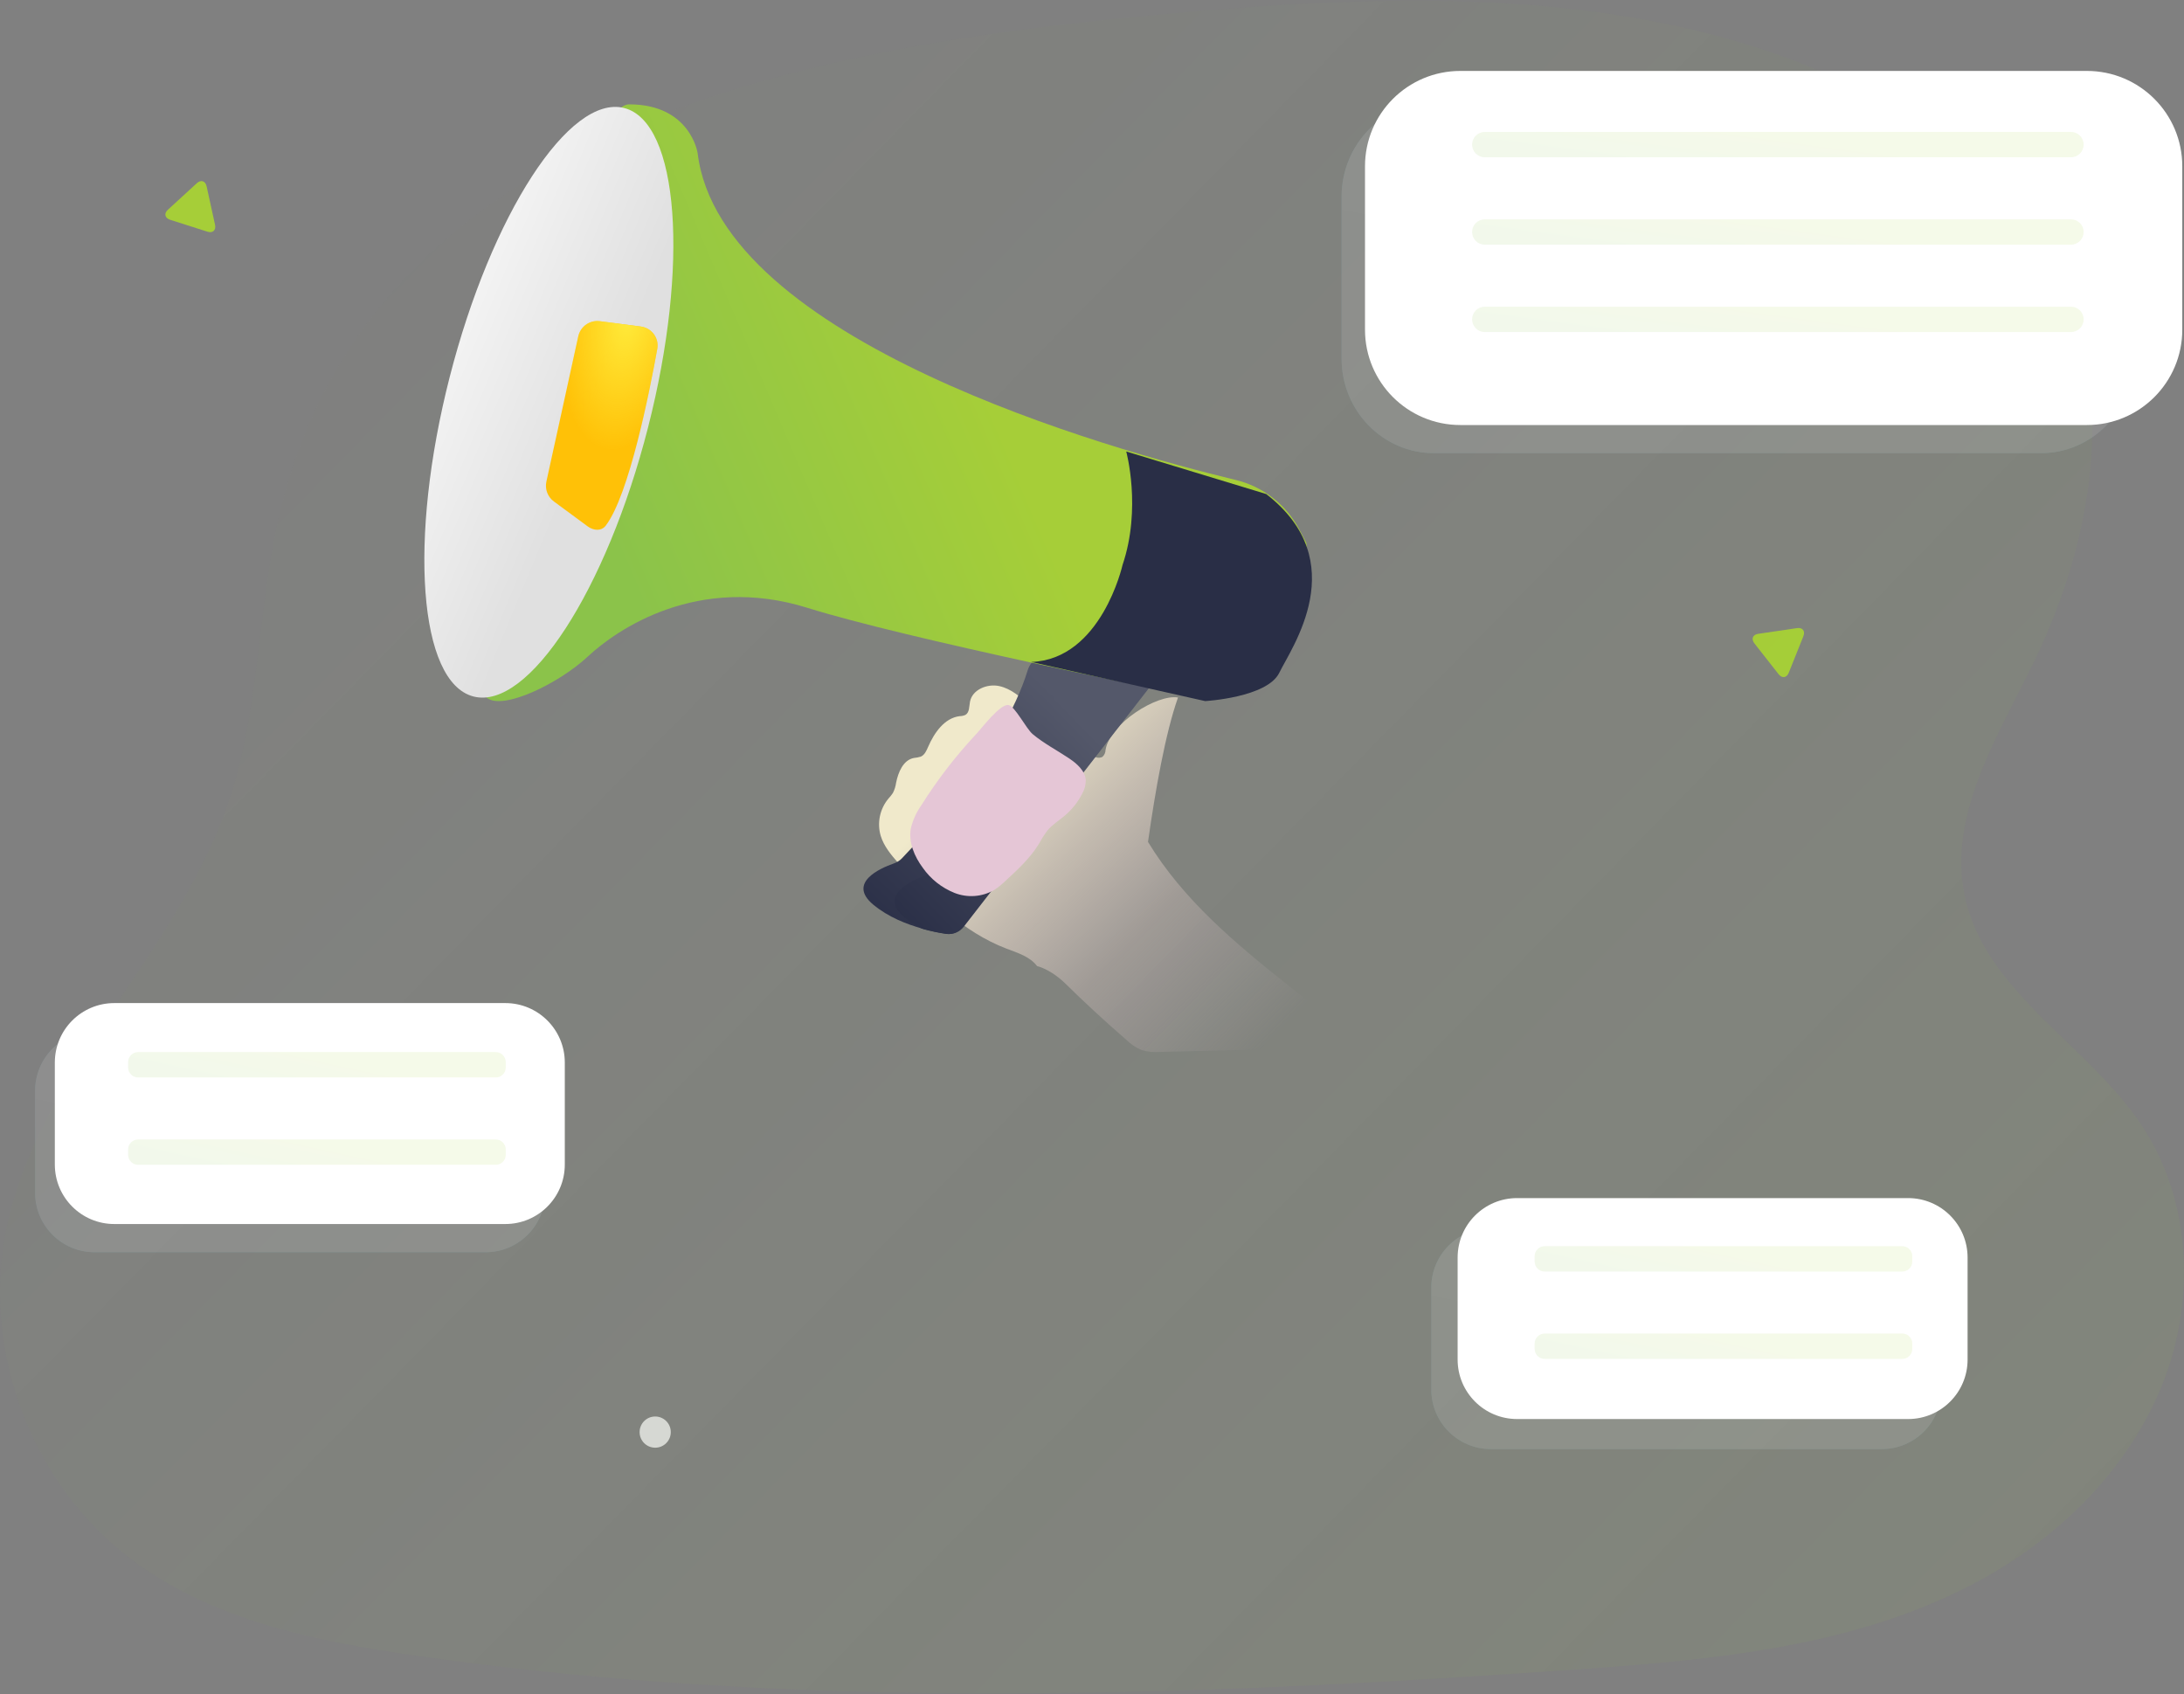 <svg width="526" height="408" viewBox="0 0 526 408" fill="none" xmlns="http://www.w3.org/2000/svg">
<rect x="0" y="0" width="526" height="408" fill="#808080" stroke="none"/>
<path d="M428.35 162.353L422.541 154.953C421.704 153.875 422.126 152.821 423.466 152.641L432.786 151.271C434.136 151.067 434.836 151.959 434.323 153.241L430.812 162.01C430.308 163.269 429.187 163.431 428.35 162.353Z" fill="#A6CE38"/>
<path d="M49.944 55.792L40.982 52.932C39.684 52.51 39.441 51.401 40.449 50.499L47.391 44.132C48.393 43.205 49.473 43.549 49.768 44.898L51.789 54.126C52.079 55.45 51.242 56.215 49.944 55.792Z" fill="#A6CE38"/>
<circle cx="157.8" cy="344.893" r="3.757" fill="#D8D8D8"/>
<path d="M66.405 127.973C62.027 149.529 62.135 172.035 55.139 192.889C42.538 230.45 8.107 258.954 1.158 297.982C-3.915 326.44 7.991 357.269 30.855 374.942C50.507 390.128 75.942 395.27 100.527 398.791C192.7 411.993 286.417 408.58 379.277 402.087C413.121 399.717 448.131 396.598 477.759 380.091C496.584 369.599 512.73 353.494 520.752 333.497C528.775 313.501 527.879 289.536 516.119 271.485C503.186 251.658 478.199 239.128 473.234 215.973C469.002 196.239 481.187 177.27 489.997 159.111C504.668 128.861 510.382 91.625 494.128 62.201C484.09 44.05 466.794 30.863 448.216 21.629C396.226 -4.204 335.11 -1.71 277.298 3.694C193.565 11.531 86.119 31.087 66.405 127.973Z" fill="url(#paint0_linear)"/>
<path d="M249.76 232.658C248.064 230.375 245.076 229.477 242.394 228.457C231.895 224.439 223.62 216.228 216.27 207.765C214.566 205.81 212.854 203.755 212.106 201.274C211.663 199.757 211.598 198.155 211.915 196.606C212.231 195.058 212.921 193.61 213.924 192.386C214.338 191.941 214.716 191.465 215.055 190.962C215.445 190.194 215.703 189.366 215.819 188.512C216.331 185.97 217.523 183.063 220.075 182.546C220.65 182.496 221.219 182.386 221.771 182.219C222.688 181.815 223.131 180.795 223.529 179.875C225.003 176.481 227.448 172.927 231.131 172.47C231.605 172.466 232.073 172.365 232.507 172.173C233.531 171.587 233.393 170.119 233.622 168.962C234.188 166.078 237.748 164.609 240.637 165.225C243.525 165.842 245.848 167.912 248.025 169.89L256.385 177.5C258.631 179.54 260.969 181.663 263.972 182.378C264.22 182.465 264.483 182.501 264.745 182.485C265.008 182.469 265.264 182.402 265.5 182.287C265.738 182.075 265.929 181.816 266.06 181.526C266.192 181.237 266.261 180.923 266.264 180.605C267.311 174.198 278.727 167.12 283.716 167.98C280.66 176.618 278.276 190.255 276.488 202.758C284.977 216.73 297.607 227.27 310.436 237.444C313.6 240.084 316.942 242.505 320.438 244.689C324.602 247.155 329.187 248.981 332.885 252.094L279.399 253.334C277.913 253.463 276.415 253.316 274.982 252.9C273.593 252.313 272.327 251.469 271.254 250.412C266.16 245.998 261.216 241.432 256.423 236.714C254.726 235.07 252.098 233.251 249.76 232.658Z" fill="url(#paint1_linear)"/>
<path d="M210.3 217.852C213.905 220.857 218.437 222.637 222.292 223.679C224.169 224.21 226.077 224.618 228.004 224.901C229.585 225.133 231.143 224.437 232.123 223.175L277.609 164.567V164.567C277.983 164.078 277.727 163.367 277.128 163.228L253.507 157.756C250.877 157.146 248.284 158.879 247.496 161.461C241.662 180.568 221.596 202.161 217.209 206.724C216.645 207.311 215.945 207.708 215.177 207.978C212.019 209.089 204.021 212.59 210.3 217.852Z" fill="url(#paint2_linear)"/>
<path d="M217.843 220.908C219.028 221.905 220.319 222.768 221.692 223.481C221.946 223.613 222.215 223.716 222.491 223.791C224.237 224.267 226.009 224.637 227.797 224.9C229.38 225.133 230.938 224.437 231.918 223.173L272.987 170.207C275.083 167.504 273.679 163.539 270.349 162.757L261.115 160.589C258.486 159.971 255.888 161.697 255.096 164.279C249.219 183.438 229.146 205.096 224.77 209.66C224.209 210.245 223.515 210.643 222.751 210.914C219.581 212.04 211.489 215.606 217.843 220.908Z" fill="url(#paint3_linear)"/>
<path d="M312.871 127.411C311.306 124.478 309.14 121.909 306.515 119.873C303.889 117.836 300.865 116.379 297.638 115.595C267.585 108.343 173.475 82.1 168.018 36.865C168.018 36.865 166.283 25.133 151.539 25.133C136.795 25.133 113.377 165.034 117.282 168.074C121.188 171.114 134.625 164.597 141.565 158.119C148.505 151.64 168.018 138.132 194.471 146.387C206.371 150.101 228.047 155.14 248.286 159.551C262.808 162.721 276.612 165.57 285.524 167.377C289.223 168.122 293.055 167.849 296.612 166.587C300.168 165.325 303.318 163.121 305.725 160.209C311.266 153.578 316.647 143.523 314.591 130.688C314.591 130.711 313.895 129.325 312.871 127.411Z" fill="url(#paint4_linear)"/>
<path d="M156.064 102.988C166.083 63.851 163.516 29.388 150.33 26.012C137.144 22.637 118.333 51.627 108.313 90.763C98.294 129.9 100.861 164.363 114.047 167.739C127.233 171.115 146.044 142.125 156.064 102.988Z" fill="url(#paint5_linear)"/>
<path d="M142.081 99.612C145.095 87.837 144.323 77.468 140.356 76.452C136.389 75.436 130.729 84.159 127.714 95.933C124.7 107.708 125.472 118.077 129.439 119.093C133.406 120.109 139.066 111.386 142.081 99.612Z" fill="url(#paint6_linear)"/>
<path d="M139.269 81.002C139.792 78.621 142.048 77.036 144.465 77.352L154.329 78.64C156.952 78.983 158.771 81.402 158.304 84.005C156.427 94.463 151.523 119.169 145.894 126.581C144.843 127.966 142.952 127.81 141.552 126.778L133.393 120.765C131.9 119.665 131.195 117.789 131.592 115.978L139.269 81.002Z" fill="#FFC107"/>
<path d="M139.269 81.002C139.792 78.621 142.048 77.036 144.465 77.352L154.329 78.64C156.952 78.983 158.771 81.402 158.304 84.005C156.427 94.463 151.523 119.169 145.894 126.581C144.843 127.966 142.952 127.81 141.552 126.778L133.393 120.765C131.9 119.665 131.195 117.789 131.592 115.978L139.269 81.002Z" fill="url(#paint7_radial)"/>
<path d="M248.716 176.803C251.415 179.057 254.57 180.688 257.486 182.642C259.396 183.919 261.352 185.635 261.499 187.927C261.496 189.068 261.192 190.187 260.618 191.174C259.584 193.193 258.156 194.987 256.418 196.452C255.026 197.629 253.433 198.598 252.266 199.999C251.512 201.009 250.834 202.073 250.239 203.184C248.136 206.63 245.12 209.415 242.143 212.154C241.311 212.971 240.402 213.705 239.428 214.347C237.995 215.168 236.394 215.657 234.745 215.778C233.095 215.9 231.44 215.65 229.901 215.047C226.818 213.816 224.162 211.717 222.26 209.008C220.234 206.284 218.78 202.853 219.36 199.552C219.827 197.547 220.681 195.65 221.873 193.967C225.741 187.806 230.195 182.03 235.175 176.718C236.451 175.364 240.843 169.501 242.87 169.794C244.401 169.978 247.131 175.479 248.716 176.803Z" fill="url(#paint8_linear)"/>
<path d="M170.585 53.312C170.585 53.312 175.503 107.66 144.089 155.694C144.089 155.694 162.811 141.235 185.561 144.416C185.561 144.416 197.949 98.722 192.474 85.991C187 73.26 170.585 53.312 170.585 53.312Z" fill="url(#paint9_linear)"/>
<path d="M270.351 136.075C270.351 136.075 265.255 158.827 248.349 159.422L290.251 168.844C290.251 168.844 305.229 167.985 308.116 162.005C311.004 156.026 325.966 135.247 304.962 118.979L271.243 108.729C271.243 108.729 274.991 122.399 270.351 136.075Z" fill="#292E46"/>
<g opacity="0.14">
<path d="M453.215 295.769H359.042C351.131 295.769 344.718 302.182 344.718 310.093V334.655C344.718 342.566 351.131 348.979 359.042 348.979H453.215C461.126 348.979 467.539 342.566 467.539 334.655V310.093C467.539 302.182 461.126 295.769 453.215 295.769Z" fill="#68E1FD"/>
<path d="M453.215 295.769H359.042C351.131 295.769 344.718 302.182 344.718 310.093V334.655C344.718 342.566 351.131 348.979 359.042 348.979H453.215C461.126 348.979 467.539 342.566 467.539 334.655V310.093C467.539 302.182 461.126 295.769 453.215 295.769Z" fill="url(#paint10_linear)"/>
</g>
<g opacity="0.14">
<path d="M116.95 248.363H22.778C14.867 248.363 8.454 254.776 8.454 262.687V287.249C8.454 295.16 14.867 301.573 22.778 301.573H116.95C124.861 301.573 131.275 295.16 131.275 287.249V262.687C131.275 254.776 124.861 248.363 116.95 248.363Z" fill="#68E1FD"/>
<path d="M116.95 248.363H22.778C14.867 248.363 8.454 254.776 8.454 262.687V287.249C8.454 295.16 14.867 301.573 22.778 301.573H116.95C124.861 301.573 131.275 295.16 131.275 287.249V262.687C131.275 254.776 124.861 248.363 116.95 248.363Z" fill="url(#paint11_linear)"/>
</g>
<g opacity="0.14">
<path d="M491.552 24.596H345.352C333.07 24.596 323.114 34.785 323.114 47.353V86.375C323.114 98.943 333.07 109.132 345.352 109.132H491.552C503.833 109.132 513.789 98.943 513.789 86.375V47.353C513.789 34.785 503.833 24.596 491.552 24.596Z" fill="#68E1FD"/>
<path d="M491.552 24.596H345.352C333.07 24.596 323.114 34.785 323.114 47.353V86.375C323.114 98.943 333.07 109.132 345.352 109.132H491.552C503.833 109.132 513.789 98.943 513.789 86.375V47.353C513.789 34.785 503.833 24.596 491.552 24.596Z" fill="url(#paint12_linear)"/>
</g>
<path d="M502.621 17.082H351.716C339.032 17.082 328.75 27.364 328.75 40.048V79.394C328.75 92.078 339.032 102.36 351.716 102.36H502.621C515.305 102.36 525.587 92.078 525.587 79.394V40.048C525.587 27.364 515.305 17.082 502.621 17.082Z" fill="white"/>
<path d="M121.703 241.571H27.53C19.619 241.571 13.206 247.984 13.206 255.895V280.458C13.206 288.369 19.619 294.782 27.53 294.782H121.703C129.614 294.782 136.027 288.369 136.027 280.458V255.895C136.027 247.984 129.614 241.571 121.703 241.571Z" fill="white"/>
<path d="M459.555 288.536H365.382C357.471 288.536 351.058 294.949 351.058 302.86V327.422C351.058 335.333 357.471 341.746 365.382 341.746H459.555C467.466 341.746 473.879 335.333 473.879 327.422V302.86C473.879 294.949 467.466 288.536 459.555 288.536Z" fill="white"/>
<path opacity="0.11" d="M498.78 31.773H357.596C355.91 31.773 354.544 33.139 354.544 34.825C354.544 36.511 355.91 37.878 357.596 37.878H498.78C500.466 37.878 501.833 36.511 501.833 34.825C501.833 33.139 500.466 31.773 498.78 31.773Z" fill="url(#paint13_linear)"/>
<path opacity="0.11" d="M498.78 52.822H357.596C355.91 52.822 354.544 54.188 354.544 55.874C354.544 57.56 355.91 58.927 357.596 58.927H498.78C500.466 58.927 501.833 57.56 501.833 55.874C501.833 54.188 500.466 52.822 498.78 52.822Z" fill="url(#paint14_linear)"/>
<path opacity="0.11" d="M119.402 253.378H33.26C31.932 253.378 30.855 254.455 30.855 255.783V257.079C30.855 258.407 31.932 259.484 33.26 259.484H119.402C120.73 259.484 121.806 258.407 121.806 257.079V255.783C121.806 254.455 120.73 253.378 119.402 253.378Z" fill="url(#paint15_linear)"/>
<path opacity="0.11" d="M119.402 274.418H33.26C31.932 274.418 30.855 275.495 30.855 276.823V278.119C30.855 279.447 31.932 280.523 33.26 280.523H119.402C120.73 280.523 121.806 279.447 121.806 278.119V276.823C121.806 275.495 120.73 274.418 119.402 274.418Z" fill="url(#paint16_linear)"/>
<path opacity="0.11" d="M458.155 300.117H372.013C370.685 300.117 369.609 301.194 369.609 302.522V303.818C369.609 305.146 370.685 306.223 372.013 306.223H458.155C459.483 306.223 460.56 305.146 460.56 303.818V302.522C460.56 301.194 459.483 300.117 458.155 300.117Z" fill="url(#paint17_linear)"/>
<path opacity="0.11" d="M458.155 321.158H372.013C370.685 321.158 369.609 322.234 369.609 323.562V324.859C369.609 326.187 370.685 327.263 372.013 327.263H458.155C459.483 327.263 460.56 326.187 460.56 324.859V323.562C460.56 322.234 459.483 321.158 458.155 321.158Z" fill="url(#paint18_linear)"/>
<path opacity="0.11" d="M498.78 73.862H357.596C355.91 73.862 354.544 75.229 354.544 76.915C354.544 78.601 355.91 79.968 357.596 79.968H498.78C500.466 79.968 501.833 78.601 501.833 76.915C501.833 75.229 500.466 73.862 498.78 73.862Z" fill="url(#paint19_linear)"/>
<defs>
<linearGradient id="paint0_linear" x1="38.783" y1="13.694" x2="488.832" y2="455.208" gradientUnits="userSpaceOnUse">
<stop stop-color="#94C745" stop-opacity="0"/>
<stop offset="1" stop-color="#94C745" stop-opacity="0.08"/>
</linearGradient>
<linearGradient id="paint1_linear" x1="279.907" y1="276.794" x2="211.716" y2="209.219" gradientUnits="userSpaceOnUse">
<stop stop-color="#E5C6D6" stop-opacity="0"/>
<stop offset="0.42" stop-color="#EAD4D0" stop-opacity="0.29"/>
<stop offset="1" stop-color="#F0E9CB"/>
</linearGradient>
<linearGradient id="paint2_linear" x1="243.183" y1="156.633" x2="192.907" y2="209.523" gradientUnits="userSpaceOnUse">
<stop stop-color="#54586A"/>
<stop offset="1" stop-color="#292E46"/>
</linearGradient>
<linearGradient id="paint3_linear" x1="246.471" y1="159.451" x2="198.228" y2="206.025" gradientUnits="userSpaceOnUse">
<stop stop-color="#54586A"/>
<stop offset="1" stop-color="#292E46"/>
</linearGradient>
<linearGradient id="paint4_linear" x1="224.912" y1="63.755" x2="135.018" y2="102.08" gradientUnits="userSpaceOnUse">
<stop stop-color="#A6CE38"/>
<stop offset="1" stop-color="#8BC34A"/>
</linearGradient>
<linearGradient id="paint5_linear" x1="114.102" y1="64.473" x2="152.466" y2="80.409" gradientUnits="userSpaceOnUse">
<stop stop-color="#F4F4F4"/>
<stop offset="1" stop-color="#E0E0E0"/>
</linearGradient>
<linearGradient id="paint6_linear" x1="-36893.5" y1="3645.17" x2="-39235.1" y2="2440.81" gradientUnits="userSpaceOnUse">
<stop stop-color="#010101" stop-opacity="0"/>
<stop offset="0.95" stop-color="#010101"/>
</linearGradient>
<radialGradient id="paint7_radial" cx="0" cy="0" r="1" gradientUnits="userSpaceOnUse" gradientTransform="translate(151.29 76.076) rotate(98.955) scale(32.686 15.839)">
<stop stop-color="#FFEB3B"/>
<stop offset="1" stop-color="#FFEB3B" stop-opacity="0"/>
</radialGradient>
<linearGradient id="paint8_linear" x1="30702" y1="16448.8" x2="33012.3" y2="16448.8" gradientUnits="userSpaceOnUse">
<stop stop-color="#E5C6D6"/>
<stop offset="0.42" stop-color="#EAD4D0"/>
<stop offset="1" stop-color="#F0E9CB"/>
</linearGradient>
<linearGradient id="paint9_linear" x1="-40836.5" y1="24330.2" x2="-49259" y2="24453.9" gradientUnits="userSpaceOnUse">
<stop stop-color="#010101" stop-opacity="0"/>
<stop offset="0.95" stop-color="#010101"/>
</linearGradient>
<linearGradient id="paint10_linear" x1="428.716" y1="294.783" x2="420.601" y2="338.589" gradientUnits="userSpaceOnUse">
<stop stop-color="#F4F4F4"/>
<stop offset="1" stop-color="#E0E0E0"/>
</linearGradient>
<linearGradient id="paint11_linear" x1="92.451" y1="247.378" x2="84.336" y2="291.183" gradientUnits="userSpaceOnUse">
<stop stop-color="#F4F4F4"/>
<stop offset="1" stop-color="#E0E0E0"/>
</linearGradient>
<linearGradient id="paint12_linear" x1="453.518" y1="23.031" x2="440.345" y2="92.516" gradientUnits="userSpaceOnUse">
<stop stop-color="#F4F4F4"/>
<stop offset="1" stop-color="#E0E0E0"/>
</linearGradient>
<linearGradient id="paint13_linear" x1="434.853" y1="33.413" x2="433.459" y2="43.812" gradientUnits="userSpaceOnUse">
<stop stop-color="#A6CE38"/>
<stop offset="1" stop-color="#8BC34A"/>
</linearGradient>
<linearGradient id="paint14_linear" x1="434.853" y1="54.463" x2="433.459" y2="64.862" gradientUnits="userSpaceOnUse">
<stop stop-color="#A6CE38"/>
<stop offset="1" stop-color="#8BC34A"/>
</linearGradient>
<linearGradient id="paint15_linear" x1="80.446" y1="255.019" x2="78.251" y2="265.128" gradientUnits="userSpaceOnUse">
<stop stop-color="#A6CE38"/>
<stop offset="1" stop-color="#8BC34A"/>
</linearGradient>
<linearGradient id="paint16_linear" x1="80.446" y1="276.059" x2="78.251" y2="286.168" gradientUnits="userSpaceOnUse">
<stop stop-color="#A6CE38"/>
<stop offset="1" stop-color="#8BC34A"/>
</linearGradient>
<linearGradient id="paint17_linear" x1="419.2" y1="301.758" x2="417.005" y2="311.867" gradientUnits="userSpaceOnUse">
<stop stop-color="#A6CE38"/>
<stop offset="1" stop-color="#8BC34A"/>
</linearGradient>
<linearGradient id="paint18_linear" x1="419.2" y1="322.799" x2="417.005" y2="332.908" gradientUnits="userSpaceOnUse">
<stop stop-color="#A6CE38"/>
<stop offset="1" stop-color="#8BC34A"/>
</linearGradient>
<linearGradient id="paint19_linear" x1="434.853" y1="75.503" x2="433.459" y2="85.902" gradientUnits="userSpaceOnUse">
<stop stop-color="#A6CE38"/>
<stop offset="1" stop-color="#8BC34A"/>
</linearGradient>
</defs>
</svg>
